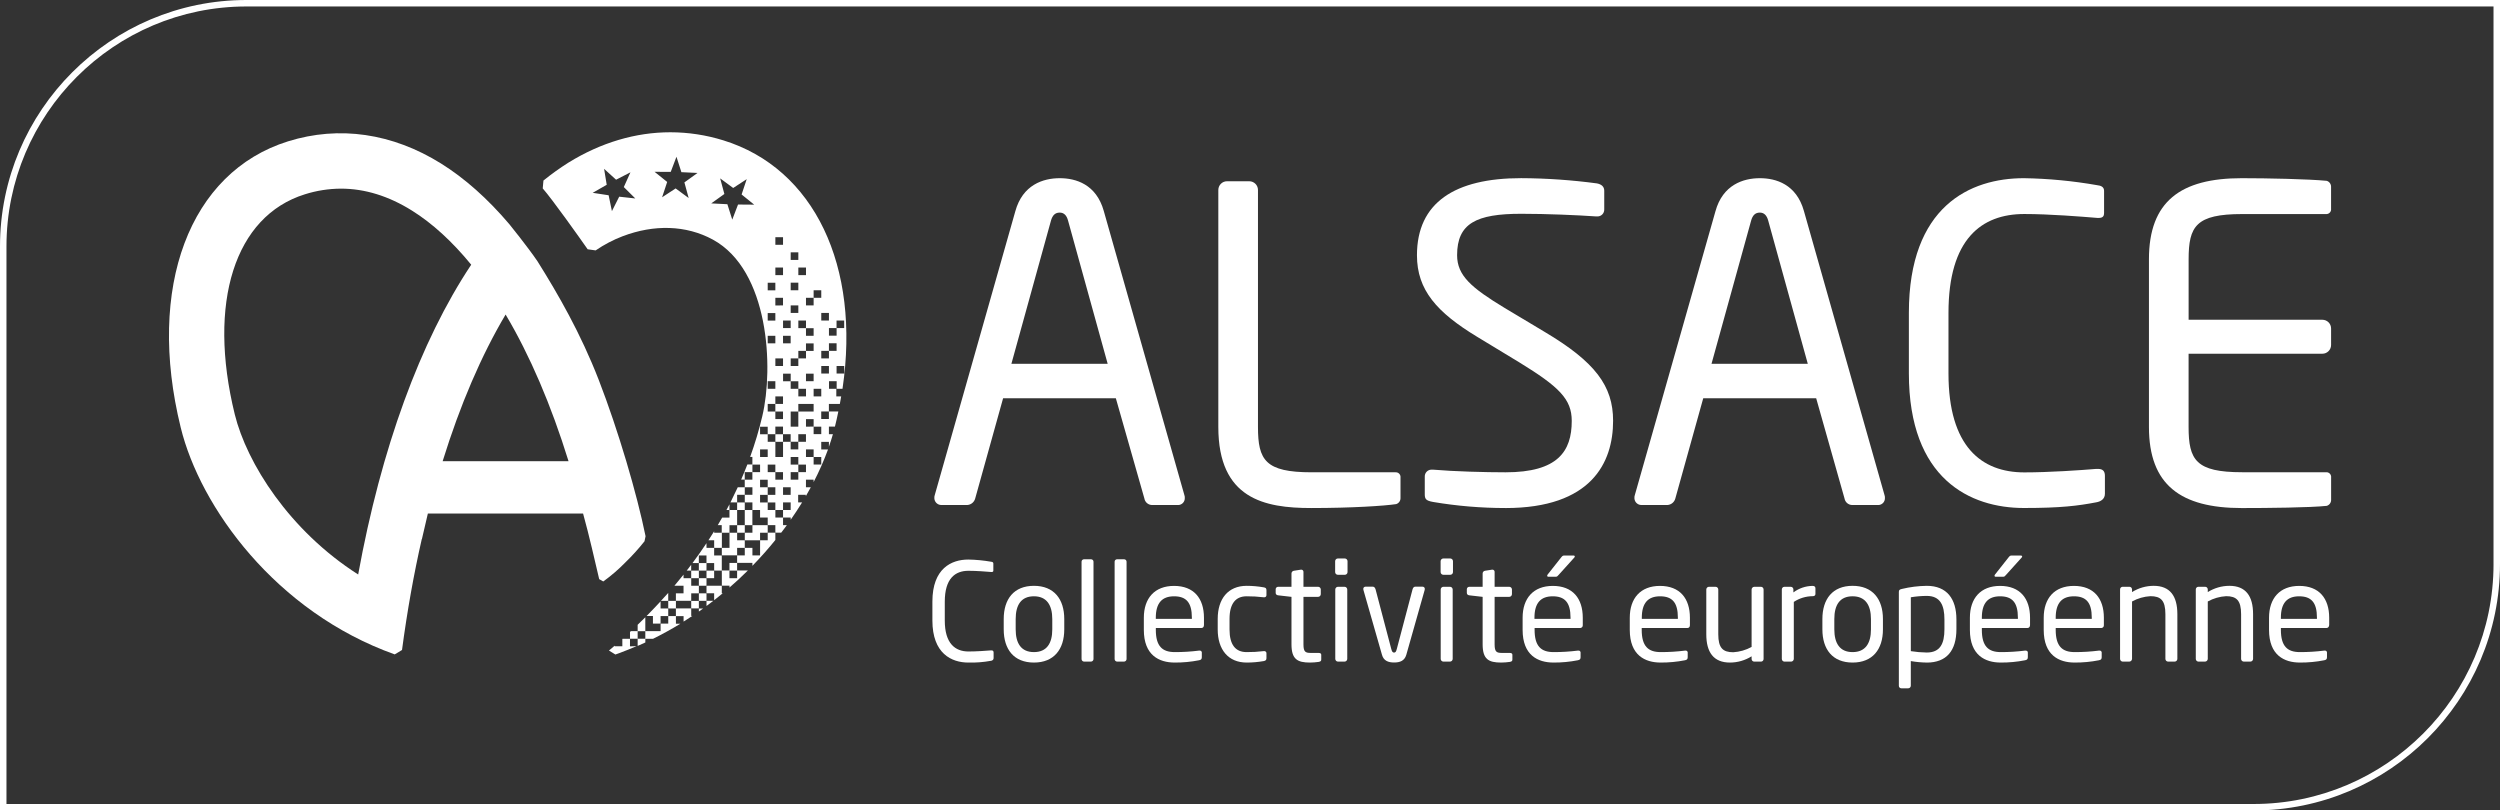 <?xml version="1.0" encoding="UTF-8"?>
<svg xmlns="http://www.w3.org/2000/svg" xmlns:xlink="http://www.w3.org/1999/xlink" id="Calque_1" version="1.1" viewBox="0 0 155.004 50.25">
  <rect x="0" y="0" width="155.004" height="50.25" fill="#333333" stroke="none"/>
  <defs>
    <style>
      .st0 {
        fill: none;
      }

      .st1 {
        fill: #fff;
      }
    </style>
  </defs>
  <path class="st1" d="M15.282,0C6.855,0,0,6.855,0,15.282v34.968h139.722c8.427,0,15.282-6.855,15.282-15.282V0H15.282ZM154.603,34.968c0,8.205-6.676,14.881-14.881,14.881H.401V15.282C.401,7.077,7.077.401,15.282.401h139.32v34.567Z"></path>
  <g id="Alsace">
    <rect class="st1" x="48.074" y="26.924" width=".474" height=".469"></rect>
    <path class="st1" d="M39.06,40.075v-.469h-.46l-.014.012v.453h-.475v-.038l-.355.302.399.246s.077-.026.228-.082c.368-.136.729-.282,1.085-.436,0,0-.408.012-.408.012Z"></path>
    <path class="st1" d="M43.33,37.918c.091-.062.178-.127.267-.19h-.267v.19Z"></path>
    <path class="st1" d="M40.088,38.195h.395v.469h.474v-.468h.475v-.469h-.475v-.441c-.302.323-.589.626-.869.909Z"></path>
    <path id="Acoeur-2" class="st1" d="M37.14,35.901l.264.151c.491-.355.952-.752,1.375-1.186.422-.409.816-.845,1.182-1.306.021-.104.042-.21.065-.314-.53-2.61-1.692-6.566-2.898-9.679-1.134-2.922-2.539-5.351-3.798-7.36h0c-.604-.894-1.748-2.305-1.748-2.305-1.342-1.582-2.767-2.848-4.237-3.765-3.019-1.881-6.313-2.362-9.483-1.375-6.118,1.909-8.796,9.042-6.657,17.744,1.208,4.931,5.887,11.434,13.268,14.067l.453-.273c.32-2.402.732-4.719,1.227-6.883h.008c.118-.531.24-1.057.368-1.579h9.623c.134.469.439,1.669.546,2.139.08.359.374,1.577.453,1.928M22.208,35.62c-4.263-2.717-6.907-6.904-7.652-9.931-1.703-6.933,0-12.287,4.344-13.641.725-.23,1.48-.348,2.24-.352,1.47,0,2.95.453,4.399,1.359,1.269.791,2.503,1.922,3.677,3.357-3.17,4.77-5.585,11.398-7.008,19.205M27.444,28.597c1.085-3.499,2.396-6.554,3.905-9.096,1.509,2.542,2.818,5.597,3.902,9.096,0,0-7.807,0-7.807,0Z"></path>
    <g>
      <polygon class="st0" points="51.395 20.814 51.871 20.814 51.871 20.343 52.34 20.343 52.34 19.873 51.866 19.873 51.866 20.343 51.395 20.343 51.395 20.814"></polygon>
      <rect class="st0" x="50.92" y="19.404" width=".475" height=".469"></rect>
      <rect class="st0" x="50.446" y="17.996" width=".474" height=".469"></rect>
      <rect class="st0" x="49.972" y="18.465" width=".474" height=".469"></rect>
      <rect class="st0" x="50.92" y="25.513" width=".475" height=".469"></rect>
      <rect class="st0" x="48.074" y="31.622" width=".475" height=".469"></rect>
      <rect class="st0" x="47.599" y="32.561" width=".474" height=".469"></rect>
      <rect class="st0" x="49.498" y="24.108" width=".475" height=".469"></rect>
      <rect class="st0" x="48.55" y="31.152" width=".473" height=".469"></rect>
      <polygon class="st0" points="49.496 25.516 49.972 25.516 50.446 25.516 50.446 25.046 49.496 25.046 49.496 25.516"></polygon>
      <rect class="st0" x="49.024" y="22.222" width=".474" height=".469"></rect>
      <rect class="st0" x="48.074" y="22.222" width=".475" height=".469"></rect>
      <rect class="st0" x="49.972" y="23.167" width=".474" height=".469"></rect>
      <polygon class="st0" points="49.972 21.753 49.498 21.753 49.498 22.222 49.973 22.222 49.973 21.759 49.972 21.759 49.972 21.753"></polygon>
      <polygon class="st0" points="49.024 23.637 49.024 23.167 48.55 23.167 48.55 23.637 49.022 23.637 49.022 24.108 49.498 24.108 49.498 23.637 49.024 23.637"></polygon>
      <rect class="st0" x="48.549" y="20.82" width=".473" height=".469"></rect>
      <polygon class="st0" points="44.753 34.432 44.753 34.44 44.752 34.44 44.752 34.902 44.752 35.371 45.226 35.371 45.226 34.902 45.701 34.902 45.701 34.432 44.753 34.432"></polygon>
      <polygon class="st0" points="49.022 25.985 49.022 26.455 49.496 26.455 49.496 25.985 49.496 25.516 49.022 25.516 49.022 25.985"></polygon>
      <rect class="st0" x="48.073" y="18.465" width=".475" height=".472" transform="translate(-.233 .615) rotate(-.727)"></rect>
      <rect class="st0" x="42.856" y="35.848" width=".474" height=".469"></rect>
      <polygon class="st0" points="47.125 33.499 47.128 33.499 47.599 33.499 47.599 33.03 47.125 33.03 47.125 33.499"></polygon>
      <polygon class="st0" points="45.703 32.561 45.704 32.561 46.177 32.561 46.177 32.091 46.177 31.622 45.703 31.622 45.703 32.091 45.703 32.561"></polygon>
      <polygon class="st0" points="46.178 33.499 46.178 33.03 45.704 33.03 45.704 32.561 45.703 32.561 45.229 32.561 45.229 33.03 44.756 33.03 44.756 33.499 44.756 33.969 45.23 33.969 45.23 33.499 45.23 33.03 45.703 33.03 45.703 33.499 46.177 33.499 46.177 33.969 46.651 33.969 46.651 34.438 47.126 34.438 47.126 33.969 47.128 33.499 47.125 33.499 46.178 33.499"></polygon>
      <polygon class="st0" points="46.649 31.622 46.651 31.622 46.651 31.152 46.177 31.152 46.177 31.622 46.649 31.622"></polygon>
      <polygon class="st0" points="46.649 32.091 46.649 32.561 46.652 32.561 47.599 32.561 47.599 32.091 47.125 32.091 47.125 31.622 46.651 31.622 46.649 31.622 46.649 32.091"></polygon>
      <rect class="st0" x="46.177" y="30.212" width=".474" height=".469"></rect>
      <polygon class="st0" points="46.178 33.03 46.652 33.03 46.652 32.561 46.649 32.561 46.178 32.561 46.178 33.03"></polygon>
      <rect class="st0" x="45.703" y="30.681" width=".474" height=".471"></rect>
      <rect class="st0" x="45.703" y="33.969" width=".474" height=".469"></rect>
      <polygon class="st0" points="44.753 35.613 44.752 35.379 44.278 35.379 44.278 35.848 43.804 35.848 43.804 36.318 44.753 36.318 44.753 36.313 44.753 35.848 44.753 35.613"></polygon>
      <polygon class="st0" points="43.804 35.379 43.802 35.379 43.33 35.379 43.33 35.848 43.804 35.848 43.804 35.379"></polygon>
      <polygon class="st0" points="43.33 36.318 43.33 36.787 43.804 36.787 43.804 36.783 43.804 36.318 43.33 36.318"></polygon>
      <polygon class="st0" points="44.278 35.379 44.278 34.909 43.804 34.909 43.802 35.379 43.804 35.379 44.278 35.379"></polygon>
      <polygon class="st0" points="44.752 34.44 44.752 34.432 44.753 34.432 44.752 33.969 44.278 33.969 44.278 34.44 44.752 34.44"></polygon>
      <rect class="st0" x="45.227" y="35.379" width=".475" height=".469"></rect>
      <polygon class="st0" points="50.446 21.289 49.972 21.289 49.972 21.753 49.973 21.753 49.973 21.759 50.446 21.759 50.446 21.289"></polygon>
      <rect class="st0" x="39.534" y="39.136" width=".475" height=".469"></rect>
      <rect class="st0" x="43.329" y="34.44" width=".474" height=".469"></rect>
      <polygon class="st0" points="42.856 36.787 42.856 37.252 42.856 37.257 43.33 37.257 43.33 37.252 43.33 36.787 42.856 36.787"></polygon>
      <rect class="st0" x="50.92" y="21.753" width=".475" height=".469"></rect>
      <rect class="st0" x="51.869" y="22.692" width=".474" height=".469"></rect>
      <rect class="st0" x="47.599" y="28.803" width=".474" height=".469"></rect>
      <rect class="st0" x="48.073" y="29.273" width=".475" height=".469"></rect>
      <rect class="st0" x="51.395" y="21.283" width=".475" height=".469"></rect>
      <polygon class="st0" points="48.55 27.865 48.55 27.394 49.022 27.394 49.022 27.865 49.496 27.865 49.496 27.394 49.972 27.394 49.972 26.918 49.496 26.918 49.496 27.388 49.022 27.388 49.022 26.918 48.548 26.918 48.548 26.449 48.073 26.449 48.073 26.918 47.599 26.918 47.599 26.924 47.599 27.394 48.074 27.394 48.074 27.865 48.074 28.334 48.55 28.334 48.55 27.865"></polygon>
      <polygon class="st0" points="47.599 26.455 47.125 26.455 47.125 26.924 47.599 26.924 47.599 26.918 47.599 26.455"></polygon>
      <rect class="st0" x="47.125" y="30.681" width=".474" height=".471"></rect>
      <rect class="st0" x="47.599" y="31.152" width=".474" height=".469"></rect>
      <rect class="st0" x="47.599" y="30.212" width=".474" height=".469"></rect>
      <rect class="st0" x="47.125" y="29.742" width=".474" height=".469"></rect>
      <rect class="st0" x="46.651" y="28.803" width=".475" height=".469"></rect>
      <rect class="st0" x="50.446" y="24.108" width=".474" height=".469"></rect>
      <rect class="st0" x="50.446" y="28.334" width=".474" height=".469"></rect>
      <rect class="st0" x="49.972" y="27.865" width=".474" height=".469"></rect>
      <polygon class="st0" points="50.446 25.985 49.972 25.985 49.972 26.455 50.446 26.449 50.446 26.918 50.92 26.918 50.92 26.455 50.446 26.455 50.446 25.985"></polygon>
      <rect class="st0" x="49.022" y="29.273" width=".474" height=".469"></rect>
      <rect class="st0" x="48.55" y="30.212" width=".473" height=".469"></rect>
      <rect class="st0" x="50.92" y="22.692" width=".475" height=".469"></rect>
      <rect class="st0" x="49.496" y="28.803" width=".475" height=".469"></rect>
      <rect class="st0" x="49.022" y="28.334" width=".474" height=".469"></rect>
      <rect class="st0" x="47.599" y="20.82" width=".474" height=".469"></rect>
      <rect class="st0" x="47.599" y="19.41" width=".474" height=".469"></rect>
      <rect class="st0" x="47.599" y="23.637" width=".474" height=".471"></rect>
      <rect class="st0" x="48.073" y="24.577" width=".475" height=".469"></rect>
      <rect class="st0" x="47.599" y="17.532" width=".474" height=".469"></rect>
      <rect class="st0" x="48.074" y="14.708" width=".475" height=".469"></rect>
      <rect class="st0" x="48.55" y="19.873" width=".474" height=".469"></rect>
      <rect class="st0" x="48.074" y="16.586" width=".475" height=".471"></rect>
      <rect class="st0" x="49.024" y="18.935" width=".474" height=".469"></rect>
      <rect class="st0" x="47.125" y="27.865" width=".474" height=".469"></rect>
      <rect class="st0" x="49.498" y="19.873" width=".475" height=".469"></rect>
      <rect class="st0" x="47.599" y="25.046" width=".474" height=".469"></rect>
      <rect class="st0" x="48.073" y="25.516" width=".475" height=".469"></rect>
      <rect class="st0" x="49.972" y="20.349" width=".474" height=".471"></rect>
      <rect class="st0" x="49.498" y="16.586" width=".475" height=".471"></rect>
      <rect class="st0" x="49.024" y="17.526" width=".474" height=".469"></rect>
      <rect class="st0" x="49.024" y="15.647" width=".474" height=".469"></rect>
      <path class="st1" d="M42.578,35.379h.276v-.362c-.092.123-.184.244-.276.362Z"></path>
      <polygon class="st1" points="46.652 33.03 46.178 33.03 46.178 33.499 47.125 33.499 47.125 33.03 47.599 33.03 47.599 32.561 46.652 32.561 46.652 33.03"></polygon>
      <path class="st1" d="M45.04,31.622h.187v-.353c-.06.119-.124.235-.187.353Z"></path>
      <path class="st1" d="M41.431,36.761c-.151.17-.302.335-.453.495h.453v-.495Z"></path>
      <polygon class="st1" points="46.178 33.03 46.178 32.561 46.649 32.561 46.649 32.091 46.649 31.622 46.177 31.622 46.177 32.091 46.177 32.561 45.704 32.561 45.704 33.03 46.178 33.03"></polygon>
      <rect class="st1" x="42.856" y="37.257" width=".474" height=".465"></rect>
      <path class="st1" d="M52.236,24.108c1.131-7.623-1.763-13.668-7.387-15.406-1.064-.331-2.173-.5-3.288-.501-2.146,0-4.294.634-6.317,1.881-.538.34-1.056.711-1.55,1.112l-.044.488c.595.678,2.264,3.028,2.786,3.774l.495.069c.525-.36,1.091-.657,1.686-.883,1.928-.728,3.907-.696,5.585.216,3.482,1.902,3.774,7.931,3.063,10.941-.203.858-.455,1.703-.755,2.531h.139v.469h-.312c-.124.319-.252.632-.385.939h.223v-.465h.474v.469h-.474v.469h-.433c-.151.32-.302.634-.453.94h.414v-.471h.474v-.469h.474v.469h-.474v.471h.474v.469h.474v.469h.474v.469h.474v.469h.362c.121-.151.237-.312.352-.469h-.237v-.469h-.475v-.469h.475v-.469h.474l-.002.469h-.472v.469h.474v.139c.251-.358.486-.719.708-1.078h-.245v-.471h.475v.086c.107-.186.211-.37.311-.555h-.302v-.469h.474v.151c.341-.655.639-1.331.894-2.024h-.42v-.471h.475v.302c.092-.263.177-.522.249-.779h-.249v-.469h.374c.077-.315.151-.628.211-.939h-.586v.469h-.475v-.469h.475v-.466h.679c.03-.151.057-.314.083-.469h-.302v-.469h-.453v-.471h.475v.471h.358-0ZM38.391,12.195l-.451.895-.204-.983-.99-.152.871-.497-.162-.99.743.675.891-.459-.412.915.712.706-.998-.11h0ZM42.699,12.278l-.809-.595-.839.549.315-.951-.782-.629,1.002.006.356-.939.305.956,1.001.048-.814.586.264.969h0ZM45.759,12.682l-.358.936-.303-.957-1.001-.05.815-.584-.261-.968.808.596.839-.548-.317.951.78.631s-1.002-.008-1.002-.008ZM51.866,19.873h.474v.469h-.469v.471h-.475v-.471h.471v-.469ZM51.395,19.873h-.475v-.469h.475v.469ZM50.446,17.996h.474v.469h-.474v.469h-.474v-.469h.474v-.469ZM49.973,24.577h-.475v-.469h-.475v-.471h-.472v-.469h.474v.469h.474v.471h.475v.469ZM50.446,25.046v.469h-.949v.939h-.474v-.939h.474v-.469h.949ZM48.548,18.935l-.475.006v-.475h.475v.469h0ZM49.022,20.82v.469h-.472l-.002-.469h.474ZM48.074,22.222h.475v.469h-.475v-.469ZM49.972,23.637v-.469h.474v.469h-.474ZM49.973,22.222h-.475v.469h-.474v-.469h.474v-.469h.474v-.463h.474v.469h-.472v.463ZM49.498,20.343v-.469h.475v.469h-.475ZM49.972,20.82v-.471h.474v.471h-.474ZM49.973,17.057h-.475v-.471h.475v.471ZM49.024,15.647h.474v.469h-.474v-.469ZM49.024,17.526h.474v.469h-.474v-.469ZM49.024,18.935h.474v.469h-.474v-.469ZM49.024,19.873v.469h-.474v-.469h.474ZM48.074,14.708h.475v.469h-.475v-.469ZM48.074,16.586h.475v.471h-.475v-.471ZM47.599,17.532h.474v.469h-.474v-.469ZM47.599,19.41h.474v.469h-.474v-.469ZM47.599,20.82h.474v.469h-.474v-.469ZM47.599,23.637h.474v.471h-.474v-.471ZM47.599,25.046h.474v-.469h.475v.469h-.475v.469h.475v.469h-.475v-.469h-.474v-.469ZM47.125,27.865h.474v.469h-.474v-.469ZM46.651,29.273v-.469h.475v.469h-.475ZM48.073,30.681h-.474v.471h.474v.469h-.474v-.469h-.474v-.471h.474v-.469h-.474v-.469h.474v.469h.474v.469ZM48.548,29.742h-.475v-.469h-.474v-.469h.474v.469h.475v.469ZM48.074,28.334v-.94h-.475v-.469h-.474v-.469h.474v.463h.474v-.469h.475v.469h.474v.469h.474v-.469h.475v.475h-.475v.471h-.474v-.471h-.472v.94s-.475,0-.475,0ZM49.022,30.681h-.472v-.469h.474l-.002.469ZM49.972,29.273h-.475v.469h-.474v-.469h.474v-.469h-.474v-.469h.474v.469h.475v.469ZM50.92,28.803h-.474v-.469h-.474v-.469h.474v.469h.474v.469ZM50.92,26.918h-.474v-.469l-.474.006v-.469h.474v.469h.474v.463ZM50.92,24.577h-.474v-.469h.474v.469ZM51.395,23.161h-.475v-.469h.475v.469ZM51.395,21.753v.469h-.475v-.469h.475v-.469h.475v.469h-.475ZM51.869,23.161v-.469h.474v.469h-.474Z"></path>
      <path class="st1" d="M44.227,37.252h-.423v.32c.143-.106.284-.211.423-.32Z"></path>
      <path class="st1" d="M47.599,33.499h-.471l-.002.469v.469h-.475v-.469h-.474v.469h-.474v-.469h.474v-.469h-.474v-.469h-.472v.939h-.474v-.939h.472v-.469h.474v-.939h-.475v.469h-.453c-.091.151-.181.315-.273.469h.246v.469h-.469v-.091c-.118.19-.236.377-.356.56h.356v.469h.474l.001.463h.948v.469h.948v.183c.509-.521.983-1.057,1.423-1.602v-.453h-.474v.469l-0-0Z"></path>
      <path class="st1" d="M45.226,35.371h-.474v-.931h-.474v-.471h-.475v-.291c-.284.429-.573.839-.866,1.232h.392v-.469h.474v.469h-.474v.469h-.474v.469h-.475v-.22c-.189.237-.377.468-.566.69h.566v.469h-.474v.469h-.474v.469h.474v.471h-.474v.469h-.474v.468h-.948v-.86c-.162.16-.322.317-.475.465v.395h-.42l-.054.051v.42h.474v-.469h.475v.469h-.475v.445c.16-.069.319-.142.477-.214v-.226h.474c.586-.29,1.153-.604,1.701-.937h-.279v-.469h.475v.338c.181-.115.362-.231.54-.35h-.066v-.468h-.949v-.471h.949v-.465h.474v-.469h-.474v-.469h.474v-.469h.472l.002-.469h.474v.469h.474l.002.234v.7h.475v.115c.394-.342.774-.694,1.138-1.057h-.666v-.469h-.475v.469-0ZM45.227,35.379h.475v.469h-.475s0-.469,0-.469Z"></path>
      <rect class="st1" x="49.972" y="21.753" width=".002" height=".006"></rect>
      <path class="st1" d="M43.804,36.783h.474v.429c.181-.141.359-.284.534-.429h-.059v-.465h-.949v.465Z"></path>
      <rect class="st1" x="44.752" y="34.432" width=".002" height=".008"></rect>
      <rect class="st1" x="43.33" y="35.848" width=".474" height=".469"></rect>
      <rect class="st1" x="45.703" y="31.152" width=".474" height=".469"></rect>
      <rect class="st1" x="43.33" y="36.787" width=".474" height=".465"></rect>
      <rect class="st1" x="43.804" y="35.379" width=".474" height=".469"></rect>
    </g>
    <path class="st1" d="M61.439,40.971c-.462.085-.931.121-1.401.109-1.039,0-2.228-.557-2.228-2.607v-1.173c0-2.066,1.189-2.607,2.228-2.607.475.008.949.054,1.417.136.075.008.134.033.134.11v.432c0,.051-.017.094-.101.094h-.026c-.302-.026-.927-.075-1.417-.075-.826,0-1.467.48-1.467,1.914v1.173c0,1.417.642,1.916,1.467,1.916.482,0,1.088-.042,1.393-.068h.033c.094,0,.134.042.134.136v.346c0,.098-.075.151-.168.166h-0Z"></path>
    <path class="st1" d="M64.105,41.08c-1.241,0-1.873-.818-1.873-2.057v-.642c0-1.241.632-2.059,1.873-2.059s1.881.818,1.881,2.059v.642c0,1.239-.642,2.057-1.881,2.057ZM65.243,38.381c0-.86-.346-1.41-1.138-1.41s-1.131.54-1.131,1.41v.642c0,.86.337,1.408,1.131,1.408s1.138-.54,1.138-1.408v-.642Z"></path>
    <path class="st1" d="M67.648,41.021h-.439c-.088-.005-.156-.08-.151-.169l0-.001v-6.015c-.005-.083.058-.155.142-.16.003-0.0.006-0.0.009-0h.439c.083-0.0.151.067.151.151,0,.003-0.0.006-0.0.009v6.015c.005.088-.062.164-.15.169l-.001 0h0Z"></path>
    <path class="st1" d="M69.698,41.021h-.439c-.088-.005-.156-.08-.151-.169l0-.001v-6.015c-.005-.083.058-.155.142-.16.003-0.0.006-0.0.009-0h.439c.083-0.0.151.067.151.151,0,.003-0.0.006-0.0.009v6.015c.005.088-.062.164-.15.169l-.001 0h0Z"></path>
    <path class="st1" d="M74.489,38.938h-2.826v.118c0,1.004.397,1.375,1.173,1.375.502.002,1.004-.029,1.502-.092h.042c.065-.008.125.038.133.103.001.005.001.01.001.015v.287c0,.109-.033.168-.169.193-.497.098-1.003.146-1.509.143-.971,0-1.916-.453-1.916-2.024v-.755c0-1.208.667-1.974,1.873-1.974,1.232,0,1.855.776,1.855,1.974v.453c0,.107-.059.184-.16.184h0ZM73.898,38.297c0-.954-.362-1.325-1.105-1.325s-1.131.414-1.131,1.325v.075h2.236v-.075Z"></path>
    <path class="st1" d="M78.353,40.988c-.349.061-.702.092-1.057.092-1.147,0-1.796-.809-1.796-2.05v-.658c0-1.239.64-2.05,1.796-2.05.354.001.708.032,1.057.094.134.024.169.066.169.186v.302c0.0.071-.057.129-.128.129-.008 0-.016-.001-.023-.002h-.035c-.347-.042-.696-.063-1.046-.06-.675,0-1.057.453-1.057,1.401v.658c0,.945.37,1.401,1.057,1.401.35.003.699-.017,1.046-.059h.035c.07-.013.136.034.149.104.001.008.002.015.002.023v.302c0,.112-.035.157-.169.189v-0Z"></path>
    <path class="st1" d="M81.769,41.038c-.181.026-.365.041-.548.042-.776,0-1.147-.202-1.147-1.131v-2.943l-.818-.094c-.094-.008-.162-.059-.162-.151v-.228c-0-.083.067-.151.151-.151.004,0,.007 0.0.011 0h.818v-.826c.001-.086.065-.158.151-.169l.439-.068h.026c.074.004.131.067.127.141-0.0.001-0.0.001-0.0.002v.919h.906c.093,0,.169.076.169.169v.287c0,.093-.076.169-.169.169h-.906v2.943c0,.465.118.533.453.533h.472c.119,0,.178.033.178.118v.294c.002.075-.041.125-.151.142Z"></path>
    <path class="st1" d="M83.381,35.638h-.432c-.093,0-.168-.075-.168-.168v-.675c0-.093.075-.168.168-.169h.432c.093.001.168.076.168.169v.675c0,.093-.075.168-.168.168ZM83.363,41.021h-.405c-.093,0-.169-.076-.169-.169v-4.302c.001-.093.076-.168.169-.169h.405c.093,0,.169.076.169.169v4.302c0,.093-.076.169-.169.169Z"></path>
    <path class="st1" d="M88.332,36.579l-1.138,4.017c-.11.379-.397.48-.755.48s-.651-.101-.755-.48l-1.149-4.017c-.006-.019-.008-.039-.008-.059-.008-.071.044-.135.115-.143.006-.001.013-.001.019-.001h.463c.068,0,.127.051.162.16l.969,3.679c.051.202.094.245.178.245s.127-.042.177-.245l.971-3.679c.033-.109.092-.16.16-.16h.462c.072-.003.134.054.136.126 0.0.006 0.0.012-0.0.017.001.02-.001.04-.008.059Z"></path>
    <path class="st1" d="M89.919,35.638h-.43c-.093,0-.168-.075-.169-.168v-.675c0-.093.076-.169.169-.169h.43c.093.001.168.076.168.169v.675c0,.093-.075.168-.168.168ZM89.9,41.021h-.405c-.093,0-.169-.076-.169-.169v-4.302c.001-.093.076-.168.169-.169h.405c.093,0,.169.076.169.169v4.302c0,.093-.076.169-.169.169Z"></path>
    <path class="st1" d="M93.621,41.038c-.181.026-.365.041-.548.042-.776,0-1.147-.202-1.147-1.131v-2.943l-.818-.094c-.094-.008-.162-.059-.162-.151v-.228c-0-.083.067-.151.151-.151.004,0,.007 0.0.011 0h.818v-.826c.001-.086.065-.158.151-.169l.439-.068h.026c.074.004.131.067.127.141-0.0.001-0.0.001-0.0.002v.919h.906c.093,0,.169.076.169.169v.287c0,.093-.076.169-.169.169h-.906v2.943c0,.465.118.533.453.533h.471c.119,0,.178.033.178.118v.294c.003.075-.039.125-.149.142Z"></path>
    <path class="st1" d="M97.966,38.938h-2.818v.118c0,1.004.397,1.375,1.173,1.375.502.002,1.004-.029,1.502-.092h.042c.065-.008.125.038.133.103.001.005.001.01.001.015v.287c0,.109-.033.168-.169.193-.497.098-1.003.146-1.509.143-.971,0-1.916-.453-1.916-2.024v-.755c0-1.208.667-1.974,1.873-1.974,1.232,0,1.857.776,1.857,1.974v.453c.011.09-.053.172-.144.183-.008.001-.017.001-.025.001ZM97.375,38.297c0-.954-.362-1.325-1.105-1.325s-1.131.414-1.131,1.325v.075h2.236v-.075ZM97.603,34.576l-.954,1.057c-.075.085-.101.127-.193.127h-.453c-.05,0-.075-.026-.075-.059-.001-.031.011-.062.033-.085l.827-1.046c.075-.092.101-.127.202-.127h.557c.059,0,.092.017.092.059-.001.029-.014.056-.036.074h0Z"></path>
    <path class="st1" d="M104.622,38.938h-2.833v.118c0,1.004.397,1.375,1.173,1.375.505.002,1.009-.029,1.509-.092h.035c.064-.009.124.036.133.1.001.006.001.012.001.018v.287c0,.109-.033.168-.168.193-.497.098-1.003.146-1.509.143-.969,0-1.914-.453-1.914-2.024v-.755c0-1.208.666-1.974,1.872-1.974,1.232,0,1.857.776,1.857,1.974v.453c.005.107-.054.184-.155.184h0ZM104.031,38.297c0-.954-.362-1.325-1.105-1.325s-1.131.414-1.131,1.325v.075h2.236v-.075Z"></path>
    <path class="st1" d="M109.185,41.021h-.423c-.089-.001-.161-.074-.16-.163 0-.002 0-.004 0-.006v-.16c-.402.253-.867.387-1.342.388-1.011,0-1.467-.632-1.467-1.754v-2.776c0-.093.076-.169.169-.169h.405c.093.001.168.076.169.169v2.776c0,.851.287,1.114.928,1.114.399-.024.788-.136,1.138-.329v-3.561c.003-.092.077-.166.169-.169h.414c.09.004.161.079.16.169v4.302c.004.089-.065.165-.154.169-.002 0-.004 0-.006 0Z"></path>
    <path class="st1" d="M112.383,36.964c-.414.004-.818.127-1.164.355v3.534c-.003.092-.077.166-.169.169h-.414c-.09-.004-.161-.079-.16-.169v-4.302c-.003-.09.067-.166.157-.169.001-0.0.002-0.0.003-0h.397c.089.001.161.074.16.163-0.0.002-0.0.004-0.0.006v.18c.344-.258.76-.399,1.189-.405.119,0,.178.051.178.151v.346c0,.091-.054.142-.178.142h0Z"></path>
    <path class="st1" d="M114.863,41.08c-1.239,0-1.872-.818-1.872-2.057v-.642c0-1.241.632-2.059,1.872-2.059s1.882.818,1.882,2.059v.642c0,1.239-.642,2.057-1.882,2.057ZM116.002,38.381c0-.86-.346-1.41-1.14-1.41s-1.131.54-1.131,1.41v.642c0,.86.338,1.408,1.131,1.408s1.14-.54,1.14-1.408v-.642Z"></path>
    <path class="st1" d="M119.46,41.08c-.331-.005-.661-.035-.987-.092v1.526c.001.088-.07.161-.158.162h-.432c-.083 0-.151-.067-.151-.151,0-.004 0-.007 0-.011v-5.804c0-.109.024-.16.177-.193.508-.123,1.029-.188,1.552-.195,1.257,0,1.84.818,1.84,2.085v.604c0,1.328-.608,2.07-1.84,2.07h-0ZM120.558,38.407c0-.886-.261-1.46-1.097-1.46-.331.002-.661.03-.987.085v3.34c.327.052.656.081.987.085.827,0,1.097-.54,1.097-1.443,0,0,0-.607,0-.607Z"></path>
    <path class="st1" d="M125.704,38.938h-2.826v.118c0,1.004.395,1.375,1.171,1.375.502.002,1.004-.029,1.502-.092h.042c.068,0,.136.033.136.118v.287c0,.109-.035.168-.169.193-.497.098-1.003.146-1.509.143-.969,0-1.914-.453-1.914-2.024v-.755c0-1.208.666-1.974,1.872-1.974,1.232,0,1.857.776,1.857,1.974v.453c-.002.107-.06.184-.162.184h0ZM125.113,38.297c0-.954-.364-1.325-1.106-1.325s-1.129.414-1.129,1.325v.075h2.236v-.075ZM125.34,34.576l-.952,1.057c-.075.085-.101.127-.195.127h-.453c-.051,0-.077-.026-.077-.059 0-.032.013-.062.035-.085l.826-1.046c.077-.092.101-.127.202-.127h.557c.059,0,.094.017.094.059-.002.029-.016.056-.039.074h.003-0Z"></path>
    <path class="st1" d="M130.283,38.938h-2.826v.118c0,1.004.397,1.375,1.173,1.375.502.002,1.004-.029,1.502-.092h.042c.065-.008.125.038.133.103.001.005.001.01.001.015v.287c0,.109-.033.168-.169.193-.497.098-1.003.146-1.509.143-.971,0-1.916-.453-1.916-2.024v-.755c0-1.208.667-1.974,1.873-1.974,1.232,0,1.857.776,1.857,1.974v.453c.011.09-.053.172-.144.183-.006.001-.012.001-.018.001h0ZM129.693,38.297c0-.954-.362-1.325-1.105-1.325s-1.131.414-1.131,1.325v.075h2.236v-.075Z"></path>
    <path class="st1" d="M134.832,41.021h-.406c-.093-.001-.168-.076-.168-.169v-2.774c0-.853-.287-1.114-.928-1.114-.4.023-.789.135-1.14.329v3.559c-.003.091-.076.165-.168.169h-.414c-.09-.004-.161-.079-.16-.169v-4.302c-.004-.089.065-.165.154-.169.002-0.0.004-0.0.006-0h.421c.089.001.161.074.16.163-0.0.002-0.0.004-0.0.006v.16c.402-.252.867-.386,1.342-.388,1.013,0,1.469.632,1.469,1.756v2.774c0,.093-.076.169-.169.169h0Z"></path>
    <path class="st1" d="M139.526,41.021h-.405c-.093,0-.169-.076-.169-.169v-2.774c0-.853-.287-1.114-.928-1.114-.399.023-.788.135-1.138.329v3.559c-.004.092-.077.165-.169.169h-.414c-.09-.004-.161-.079-.16-.169v-4.302c-.003-.09.067-.166.157-.169.001-0.0.002-0.0.003-0h.421c.09.001.162.074.162.164-0.0.002-0.0.003-0.0.005v.16c.402-.252.866-.386,1.34-.388,1.013,0,1.469.632,1.469,1.756v2.774c0,.093-.076.169-.169.169h0Z"></path>
    <path class="st1" d="M144.246,38.938h-2.827v.118c0,1.004.397,1.375,1.173,1.375.505.002,1.009-.029,1.509-.092h.042c.064-.009.124.036.133.1.001.006.001.012.001.018v.287c0,.109-.033.168-.168.193-.497.098-1.003.146-1.509.143-.971,0-1.916-.453-1.916-2.024v-.755c0-1.208.667-1.974,1.873-1.974,1.232,0,1.857.776,1.857,1.974v.453c-.009.107-.068.184-.169.184h0ZM143.654,38.297c0-.954-.362-1.325-1.105-1.325s-1.131.414-1.131,1.325v.075h2.236v-.075Z"></path>
    <path class="st1" d="M73,31.311h-1.594c-.227-.013-.415-.182-.453-.406l-1.769-6.213h-6.99l-1.73,6.213c-.059.226-.255.389-.488.406h-1.593c-.239.011-.442-.174-.452-.413-0-.007-0-.013-0-.02-.004-.064.005-.128.027-.189l4.992-17.587c.453-1.648,1.728-2.054,2.755-2.054,1.001,0,2.264.379,2.729,2.027l4.998,17.617c.022.06.032.125.027.189.008.231-.173.424-.404.432-.018.001-.037 0-.055-.002h0ZM66.218,13.669c-.08-.302-.243-.488-.513-.488-.302,0-.453.19-.54.488l-2.457,8.888h5.97s-2.459-8.888-2.459-8.888Z"></path>
    <path class="st1" d="M86.56,31.256c-.702.107-2.728.243-5.268.243-2.891,0-5.754-.568-5.754-5.025v-14.696c.001-.298.242-.54.54-.54h1.378c.298.001.54.242.54.54v14.696c0,2.053.453,2.809,3.321,2.809h5.214c.161-.007.297.118.304.279.001.015 0.0.031-.002.046v1.269c.006.174-.106.33-.273.379h0Z"></path>
    <path class="st1" d="M93.336,31.499c-1.503-.001-3.003-.127-4.485-.377-.453-.082-.513-.19-.513-.488v-1.081c-.008-.232.173-.426.404-.434.022-.001.044 0.0.065.003h.08c1.244.109,3.215.162,4.457.162,3.242,0,4.107-1.297,4.107-3.188,0-1.349-.783-2.113-3.242-3.623l-2.627-1.593c-2.485-1.509-3.728-2.891-3.728-5.052,0-3.268,2.35-4.782,6.458-4.782,1.572.007,3.142.116,4.701.325.27.054.453.19.453.453v1.161c.008.232-.173.426-.404.434-.016.001-.032 0-.048-.001h-.054c-1.188-.082-3.079-.163-4.646-.163-2.783,0-3.971.595-3.971,2.566,0,1.269.891,2.027,2.945,3.27l2.485,1.488c3.134,1.864,4.242,3.351,4.242,5.511,0,2.601-1.351,5.41-6.676,5.41l-0-0Z"></path>
    <path class="st1" d="M116.41,31.311h-1.594c-.227-.014-.415-.182-.453-.406l-1.757-6.213h-7.002l-1.73,6.213c-.058.226-.254.389-.486.406h-1.599c-.239.011-.442-.174-.452-.413-0-.007-0-.013-0-.02-.004-.064.005-.128.027-.189l4.996-17.587c.453-1.648,1.728-2.054,2.755-2.054,1.001,0,2.264.379,2.729,2.027l4.998,17.617c.022.06.032.125.027.189.008.231-.173.424-.404.432-.018.001-.037 0-.055-.002ZM109.629,13.669c-.082-.302-.245-.488-.515-.488-.302,0-.453.19-.539.488l-2.459,8.888h5.97s-2.457-8.888-2.457-8.888Z"></path>
    <path class="st1" d="M129.969,31.145c-1.134.216-2.187.352-4.485.352-3.321,0-7.131-1.783-7.131-8.347v-3.753c0-6.619,3.808-8.349,7.131-8.349,1.522.025,3.04.17,4.539.433.243.027.433.107.433.352v1.377c0,.163-.054.302-.325.302h-.082c-.972-.08-2.972-.243-4.539-.243-2.648,0-4.701,1.54-4.701,6.133v3.756c0,4.537,2.053,6.131,4.701,6.131,1.54,0,3.485-.134,4.457-.216h.109c.302,0,.432.136.432.433v1.106c0,.32-.243.483-.54.533Z"></path>
    <path class="st1" d="M144.26,31.364c-1.026.109-3.674.136-5.268.136-3.783,0-5.754-1.432-5.754-5.025v-10.402c0-3.593,1.971-5.025,5.754-5.025,1.594,0,4.134.054,5.268.163.165.05.276.205.27.377v1.359c.018.16-.096.304-.256.323-.015.002-.031.002-.046.002h-5.209c-2.868,0-3.321.755-3.321,2.809v3.744h8.293c.298.001.54.242.54.54v1.026c-.001.298-.242.54-.54.54h-8.295v4.539c0,2.053.453,2.809,3.321,2.809h5.214c.161-.007.297.118.304.279.001.015 0.0.031-.002.046v1.39c.003.171-.109.322-.273.37h0Z"></path>
  </g>
</svg>

